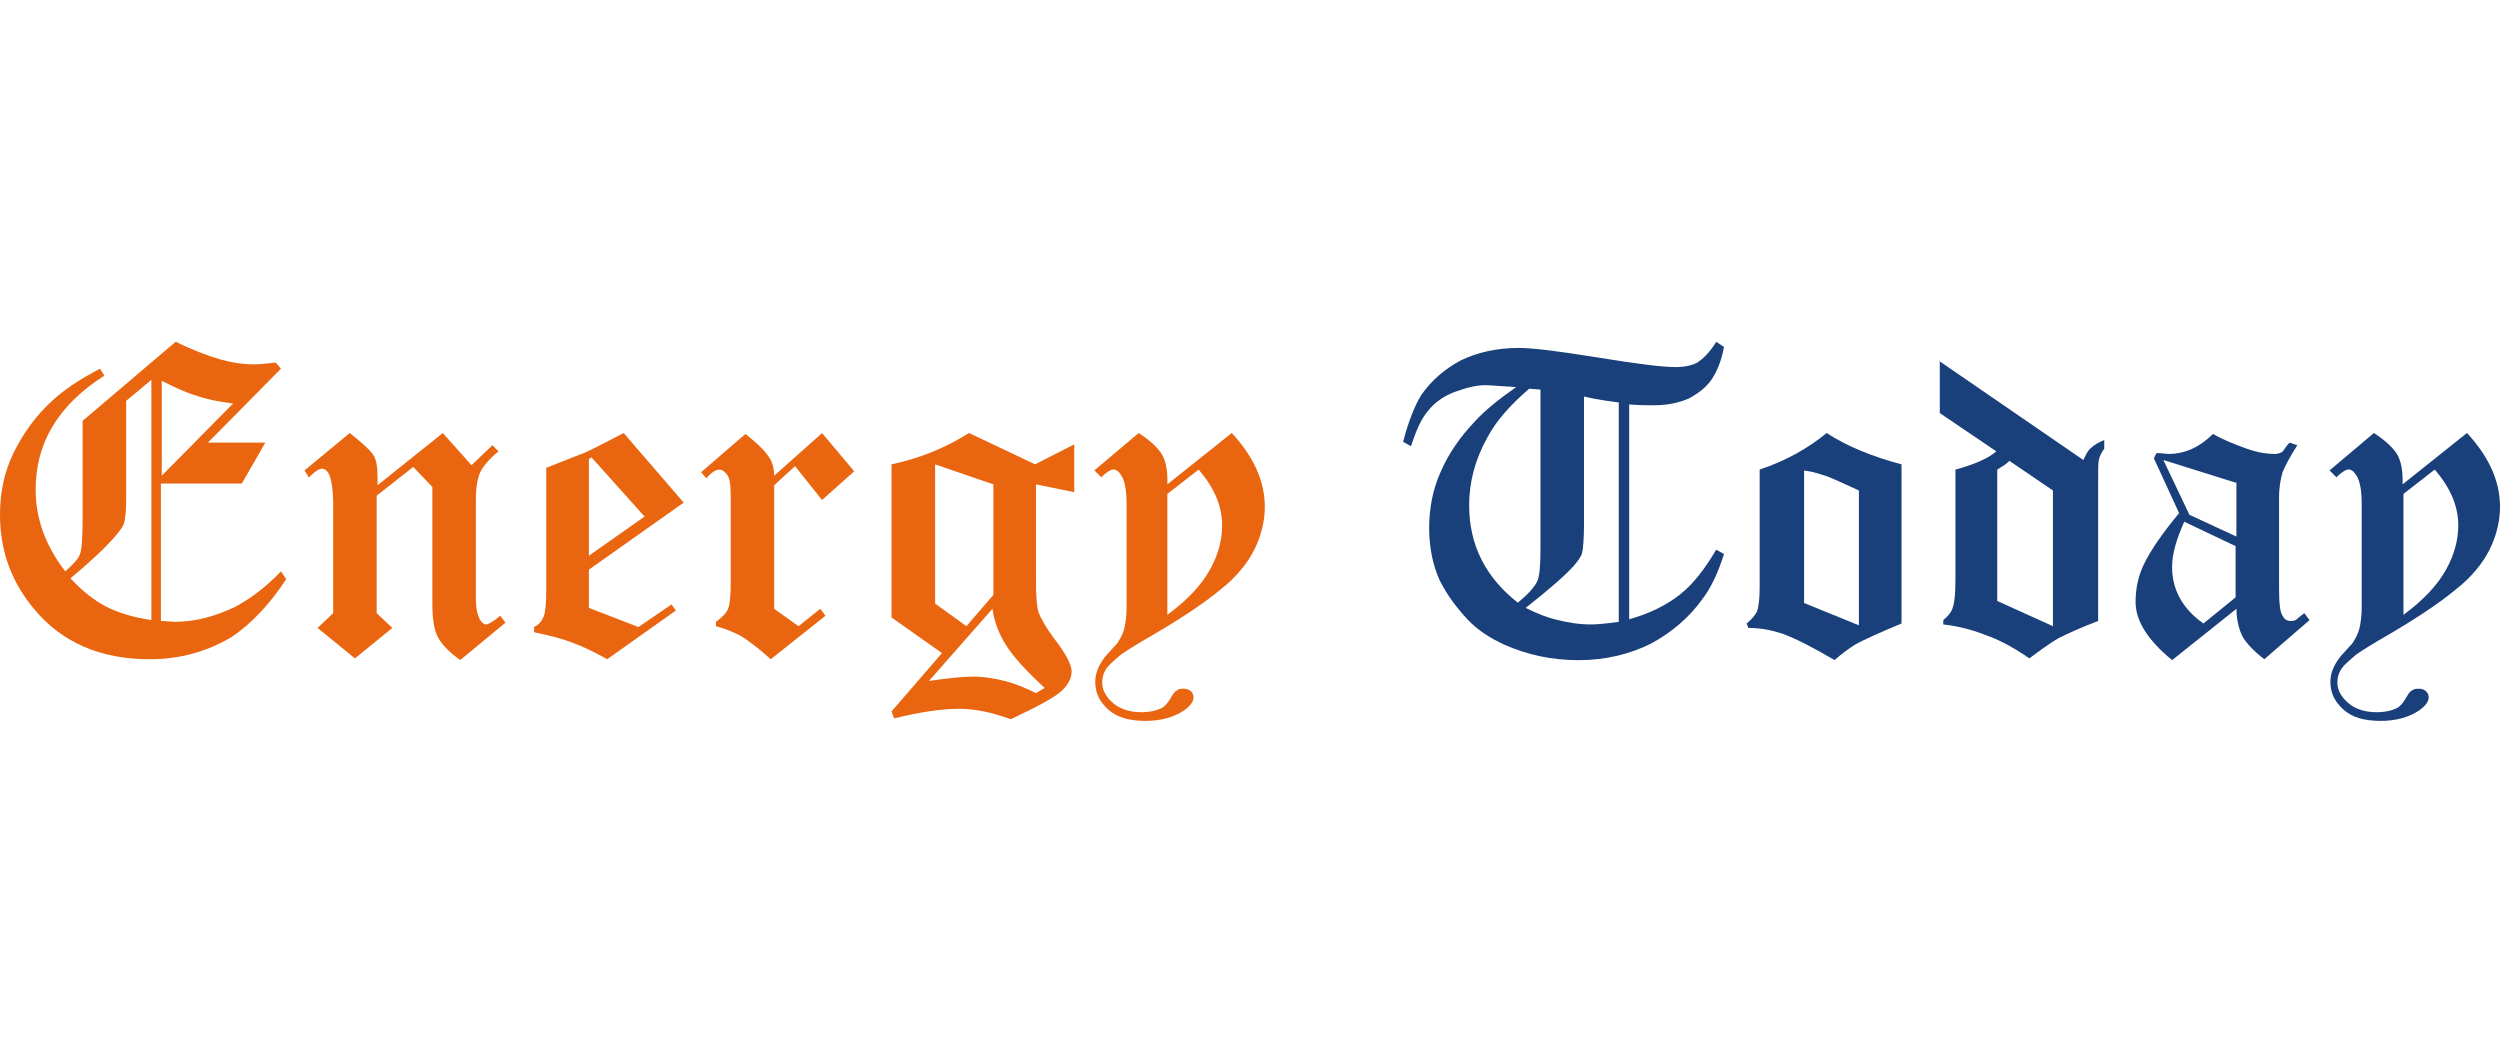 <?xml version="1.0" encoding="UTF-8"?> <svg xmlns="http://www.w3.org/2000/svg" width="139" height="59" viewBox="0 0 139 59" fill="none"><g clip-path="url(#clip0_37851_2420)"><path d="M5.563 20.5L5.804 20.887C4.498 21.71 3.531 22.678 2.902 23.74C2.273 24.804 1.982 25.965 1.982 27.221C1.982 28.818 2.514 30.317 3.626 31.767C4.061 31.382 4.352 31.091 4.449 30.8C4.546 30.559 4.593 29.88 4.593 28.818V23.401L9.77 19C10.738 19.483 11.561 19.773 12.188 19.967C12.864 20.161 13.493 20.258 14.122 20.258C14.461 20.258 14.848 20.211 15.331 20.161L15.622 20.5L11.559 24.61H14.751L13.446 26.883H8.947V34.525L9.721 34.572C10.832 34.572 11.946 34.281 13.058 33.749C13.881 33.314 14.751 32.685 15.622 31.767L15.913 32.202C14.993 33.605 13.978 34.669 12.914 35.395C11.559 36.218 10.012 36.654 8.318 36.654C5.61 36.654 3.434 35.733 1.885 33.848C0.629 32.349 0 30.608 0 28.624C0 27.366 0.241 26.207 0.773 25.142C1.306 24.078 1.982 23.111 2.949 22.24C3.579 21.661 4.449 21.079 5.561 20.5H5.563ZM8.465 21.079L7.015 22.288V27.753C7.015 28.383 6.967 28.768 6.918 29.012C6.87 29.253 6.677 29.494 6.433 29.785C5.901 30.414 5.078 31.188 3.919 32.155C4.595 32.881 5.274 33.413 5.951 33.751C6.627 34.09 7.45 34.331 8.417 34.477V21.079H8.465ZM12.961 22.434C12.138 22.337 11.462 22.193 10.93 21.999C10.397 21.855 9.768 21.564 8.995 21.176V26.448L12.961 22.434Z" fill="#EA6510"></path><path d="M24.619 24.076L26.215 25.866L27.377 24.755L27.715 25.093C27.135 25.578 26.844 25.963 26.7 26.254C26.556 26.593 26.459 27.077 26.459 27.704V33.314C26.459 33.846 26.556 34.234 26.7 34.476C26.797 34.62 26.894 34.717 27.038 34.717C27.135 34.717 27.426 34.573 27.812 34.232L28.103 34.62L25.588 36.699C24.912 36.214 24.524 35.779 24.33 35.393C24.136 35.006 24.039 34.426 24.039 33.556V27.075L22.975 25.963L20.943 27.56V34.09L21.814 34.913L19.735 36.606L17.656 34.913L18.526 34.09V28.092C18.526 27.222 18.429 26.642 18.285 26.351C18.188 26.157 18.044 26.06 17.897 26.06C17.75 26.06 17.509 26.205 17.171 26.545L16.93 26.157L19.444 24.078C20.12 24.61 20.556 24.998 20.75 25.287C20.943 25.578 20.991 26.013 20.991 26.545V26.98L24.619 24.078V24.076Z" fill="#EA6510"></path><path d="M34.676 24.076L38.014 27.945L32.742 31.671V33.799L35.499 34.863L37.337 33.605L37.578 33.944L33.759 36.652C32.985 36.216 32.356 35.926 31.824 35.732C31.341 35.538 30.615 35.344 29.695 35.152V34.861C29.986 34.717 30.131 34.523 30.227 34.282C30.324 34.04 30.372 33.556 30.372 32.782V26.011C31.098 25.72 31.727 25.479 32.209 25.285C32.548 25.188 33.371 24.753 34.676 24.076ZM32.886 25.431L32.742 25.528V30.897L35.838 28.721L32.888 25.431H32.886Z" fill="#EA6510"></path><path d="M45.705 24.076L47.495 26.205L45.705 27.801L44.205 25.916L43.044 26.98V33.849L44.399 34.816L45.608 33.849L45.898 34.236L42.852 36.654C42.223 36.074 41.691 35.686 41.256 35.396C40.82 35.154 40.336 34.96 39.806 34.816V34.575C40.144 34.334 40.385 34.09 40.482 33.849C40.579 33.607 40.627 33.123 40.627 32.446V27.609C40.627 26.98 40.579 26.595 40.433 26.401C40.288 26.207 40.142 26.11 39.997 26.11C39.803 26.11 39.562 26.254 39.271 26.595L38.98 26.256L41.447 24.128C42.124 24.66 42.559 25.095 42.802 25.483C42.947 25.724 43.044 26.063 43.044 26.45L45.705 24.081V24.076Z" fill="#EA6510"></path><path d="M53.877 24.076L57.553 25.817L59.728 24.705V27.366L57.6 26.931V32.3C57.6 33.17 57.647 33.752 57.744 34.04C57.889 34.428 58.179 34.911 58.567 35.443C59.244 36.313 59.582 36.943 59.582 37.328C59.582 37.714 59.388 38.054 59.05 38.392C58.712 38.731 57.744 39.263 56.197 39.989C55.665 39.795 55.183 39.651 54.698 39.554C54.215 39.457 53.778 39.409 53.343 39.409C52.278 39.409 51.117 39.603 49.715 39.941L49.57 39.554L52.375 36.313L49.57 34.331V25.817C51.167 25.479 52.569 24.897 53.875 24.076H53.877ZM51.651 37.86C52.666 37.716 53.489 37.619 54.118 37.619C54.698 37.619 55.28 37.716 55.859 37.86C56.439 38.005 57.02 38.248 57.6 38.537L58.085 38.246C57.02 37.279 56.294 36.456 55.909 35.829C55.521 35.2 55.28 34.57 55.183 33.846L51.651 37.86ZM55.232 26.931L51.992 25.819V33.558L53.733 34.816L55.232 33.075V26.933V26.931Z" fill="#EA6510"></path><path d="M60.844 26.155L63.311 24.076C63.987 24.512 64.422 24.947 64.616 25.285C64.81 25.623 64.907 26.108 64.907 26.688V26.929L68.486 24.074C69.694 25.38 70.323 26.735 70.323 28.185C70.323 28.958 70.129 29.781 69.744 30.555C69.356 31.328 68.729 32.102 67.859 32.78C66.988 33.506 65.633 34.424 63.698 35.536C62.875 36.021 62.343 36.359 62.199 36.503C61.861 36.794 61.57 37.035 61.425 37.326C61.328 37.52 61.281 37.714 61.281 37.955C61.281 38.343 61.475 38.729 61.861 39.067C62.248 39.405 62.781 39.599 63.457 39.599C63.942 39.599 64.328 39.502 64.618 39.358C64.763 39.261 64.909 39.117 65.053 38.873C65.198 38.632 65.295 38.438 65.441 38.391C65.538 38.294 65.683 38.294 65.829 38.294C65.976 38.294 66.12 38.341 66.217 38.438C66.314 38.535 66.361 38.632 66.361 38.776C66.361 39.017 66.167 39.261 65.829 39.502C65.25 39.89 64.523 40.082 63.7 40.082C62.781 40.082 62.104 39.888 61.621 39.453C61.137 39.017 60.895 38.535 60.895 37.906C60.895 37.326 61.186 36.745 61.718 36.212C61.96 35.922 62.154 35.777 62.203 35.633C62.397 35.342 62.494 35.053 62.541 34.81C62.589 34.569 62.638 34.181 62.638 33.745V28.038C62.638 27.265 62.541 26.733 62.347 26.442C62.203 26.201 62.057 26.104 61.912 26.104C61.768 26.104 61.621 26.201 61.38 26.395C61.333 26.442 61.283 26.491 61.236 26.539L60.848 26.151L60.844 26.155ZM64.905 27.463V34.185C66.017 33.362 66.792 32.541 67.275 31.671C67.76 30.8 67.951 29.977 67.951 29.204C67.951 28.14 67.516 27.125 66.646 26.108L64.905 27.463Z" fill="#EA6510"></path><path d="M95.42 19L95.855 19.291C95.71 20.064 95.467 20.646 95.178 21.081C94.887 21.516 94.452 21.855 93.92 22.145C93.388 22.387 92.711 22.533 91.985 22.533C91.598 22.533 91.115 22.533 90.583 22.486V34.432C91.791 34.094 92.711 33.609 93.438 33.03C94.163 32.45 94.793 31.627 95.42 30.563L95.855 30.804C95.516 31.869 95.129 32.689 94.646 33.318C93.92 34.333 92.953 35.156 91.794 35.785C90.632 36.365 89.279 36.705 87.78 36.705C86.281 36.705 84.927 36.414 83.62 35.835C82.894 35.496 82.17 35.061 81.588 34.432C81.008 33.803 80.476 33.127 80.041 32.256C79.653 31.386 79.462 30.419 79.462 29.354C79.462 28.29 79.656 27.226 80.091 26.258C80.526 25.244 81.155 24.324 82.025 23.406C82.558 22.826 83.331 22.197 84.298 21.521L82.799 21.424C82.267 21.376 81.638 21.521 80.961 21.762C80.285 22.003 79.752 22.391 79.414 22.826C79.026 23.262 78.738 23.938 78.447 24.808L78.012 24.567C78.303 23.455 78.641 22.585 79.026 21.956C79.608 21.133 80.332 20.506 81.252 20.021C82.172 19.586 83.236 19.345 84.445 19.345C85.268 19.345 86.718 19.539 88.846 19.877C90.925 20.215 92.377 20.409 93.151 20.409C93.683 20.409 94.071 20.312 94.36 20.168C94.65 19.974 95.036 19.636 95.424 19.006L95.42 19ZM85.651 21.661L85.022 21.613C83.958 22.533 83.184 23.404 82.7 24.322C82.023 25.53 81.685 26.788 81.685 28.094C81.685 30.319 82.605 32.108 84.393 33.51C84.975 33.025 85.313 32.64 85.457 32.349C85.602 32.058 85.651 31.429 85.651 30.511V21.661ZM90.053 22.385C89.327 22.288 88.65 22.191 88.071 22.046V29.107C88.071 29.93 88.023 30.462 87.974 30.703C87.926 30.944 87.733 31.188 87.489 31.476C87.054 31.961 86.183 32.734 84.828 33.799C85.505 34.137 86.037 34.331 86.425 34.428C87.151 34.622 87.827 34.719 88.456 34.719C88.795 34.719 89.327 34.671 90.003 34.574V22.385H90.051H90.053Z" fill="#1A407B"></path><path d="M105.725 25.817V34.667C104.563 35.152 103.693 35.538 103.161 35.829C102.775 36.07 102.387 36.361 102 36.699C100.838 36.023 99.921 35.538 99.145 35.249C98.565 35.055 97.936 34.911 97.21 34.911L97.113 34.669C97.404 34.428 97.596 34.185 97.693 33.993C97.79 33.702 97.837 33.267 97.837 32.638V26.108C99.287 25.623 100.498 24.947 101.562 24.076C102.674 24.802 104.076 25.382 105.722 25.817H105.725ZM100.259 33.508L103.355 34.767V27.271C102.387 26.836 101.711 26.498 101.323 26.401C101.032 26.304 100.694 26.207 100.308 26.16V33.511H100.261L100.259 33.508Z" fill="#1A407B"></path><path d="M107.805 20.062L115.834 25.576C115.979 25.285 116.076 25.044 116.269 24.899C116.414 24.755 116.657 24.608 116.996 24.464V24.949C116.851 25.143 116.754 25.337 116.705 25.528C116.657 25.722 116.657 26.061 116.657 26.593V34.525C115.643 34.911 114.916 35.251 114.432 35.493C113.947 35.783 113.417 36.169 112.835 36.604C111.915 35.975 111.095 35.54 110.368 35.299C109.642 35.008 108.869 34.814 108.046 34.719V34.478C108.337 34.236 108.529 33.993 108.578 33.752C108.675 33.511 108.722 32.978 108.722 32.205V26.11C109.787 25.819 110.56 25.481 110.995 25.095L107.852 22.967V20.062H107.805ZM114.141 27.269L111.724 25.625C111.53 25.819 111.288 25.963 111.047 26.11V33.414L114.143 34.816V27.271L114.141 27.269Z" fill="#1A407B"></path><path d="M127.296 24.61L127.731 24.754C127.296 25.43 127.054 25.915 126.91 26.253C126.813 26.592 126.716 27.076 126.716 27.656V32.687C126.716 33.51 126.764 34.042 126.91 34.233C127.007 34.427 127.151 34.524 127.345 34.524C127.442 34.524 127.539 34.524 127.636 34.477C127.684 34.429 127.877 34.283 128.119 34.089L128.41 34.477L125.895 36.653C125.266 36.168 124.881 35.733 124.687 35.395C124.493 35.007 124.348 34.477 124.348 33.848L120.77 36.702C119.415 35.591 118.738 34.526 118.738 33.462C118.738 32.736 118.883 32.06 119.173 31.43C119.561 30.608 120.238 29.64 121.158 28.529L119.755 25.482L119.9 25.191C120.19 25.191 120.432 25.239 120.576 25.239C121.494 25.239 122.317 24.851 123.043 24.127C123.622 24.465 124.251 24.706 124.928 24.95C125.604 25.191 126.137 25.241 126.475 25.241C126.619 25.241 126.766 25.193 126.863 25.144C126.96 25.096 127.057 24.853 127.298 24.612L127.296 24.61ZM124.297 26.835L120.283 25.577L121.733 28.623L124.344 29.832V26.833H124.297V26.835ZM124.297 30.364L121.444 29.009C121.009 29.976 120.768 30.799 120.768 31.523C120.768 32.781 121.347 33.846 122.509 34.666L124.299 33.214V30.362L124.297 30.364Z" fill="#1A407B"></path><path d="M129.522 26.155L131.989 24.076C132.665 24.512 133.1 24.947 133.294 25.285C133.488 25.623 133.585 26.108 133.585 26.688V26.929L137.163 24.074C138.372 25.38 139.001 26.735 139.001 28.185C139.001 28.958 138.807 29.781 138.422 30.555C138.034 31.328 137.407 32.102 136.534 32.78C135.664 33.506 134.309 34.424 132.376 35.536C131.553 36.021 131.021 36.359 130.877 36.503C130.539 36.794 130.248 37.035 130.103 37.326C130.006 37.52 129.959 37.714 129.959 37.955C129.959 38.343 130.153 38.729 130.539 39.067C130.924 39.405 131.459 39.599 132.135 39.599C132.618 39.599 133.005 39.502 133.296 39.358C133.441 39.261 133.587 39.117 133.731 38.873C133.876 38.632 133.973 38.438 134.117 38.391C134.214 38.294 134.358 38.294 134.505 38.294C134.651 38.294 134.796 38.341 134.891 38.438C134.987 38.535 135.035 38.632 135.035 38.776C135.035 39.017 134.841 39.261 134.503 39.502C133.921 39.89 133.197 40.082 132.374 40.082C131.456 40.082 130.778 39.888 130.295 39.453C129.813 39.017 129.569 38.535 129.569 37.906C129.569 37.326 129.86 36.745 130.392 36.212C130.633 35.922 130.827 35.777 130.875 35.633C131.069 35.342 131.166 35.053 131.213 34.81C131.26 34.569 131.31 34.181 131.31 33.745V28.038C131.31 27.265 131.213 26.733 131.019 26.442C130.875 26.201 130.728 26.104 130.584 26.104C130.439 26.104 130.293 26.201 130.052 26.395C130.004 26.442 129.955 26.491 129.907 26.539L129.52 26.151L129.522 26.155ZM133.632 27.463V34.185C134.744 33.362 135.517 32.541 136.002 31.671C136.485 30.8 136.679 29.977 136.679 29.204C136.679 28.14 136.244 27.125 135.373 26.108L133.632 27.463Z" fill="#1A407B"></path></g><defs><clipPath id="clip0_37851_2420"><rect width="139" height="21.088" fill="white" transform="translate(0 19)"></rect></clipPath></defs></svg> 